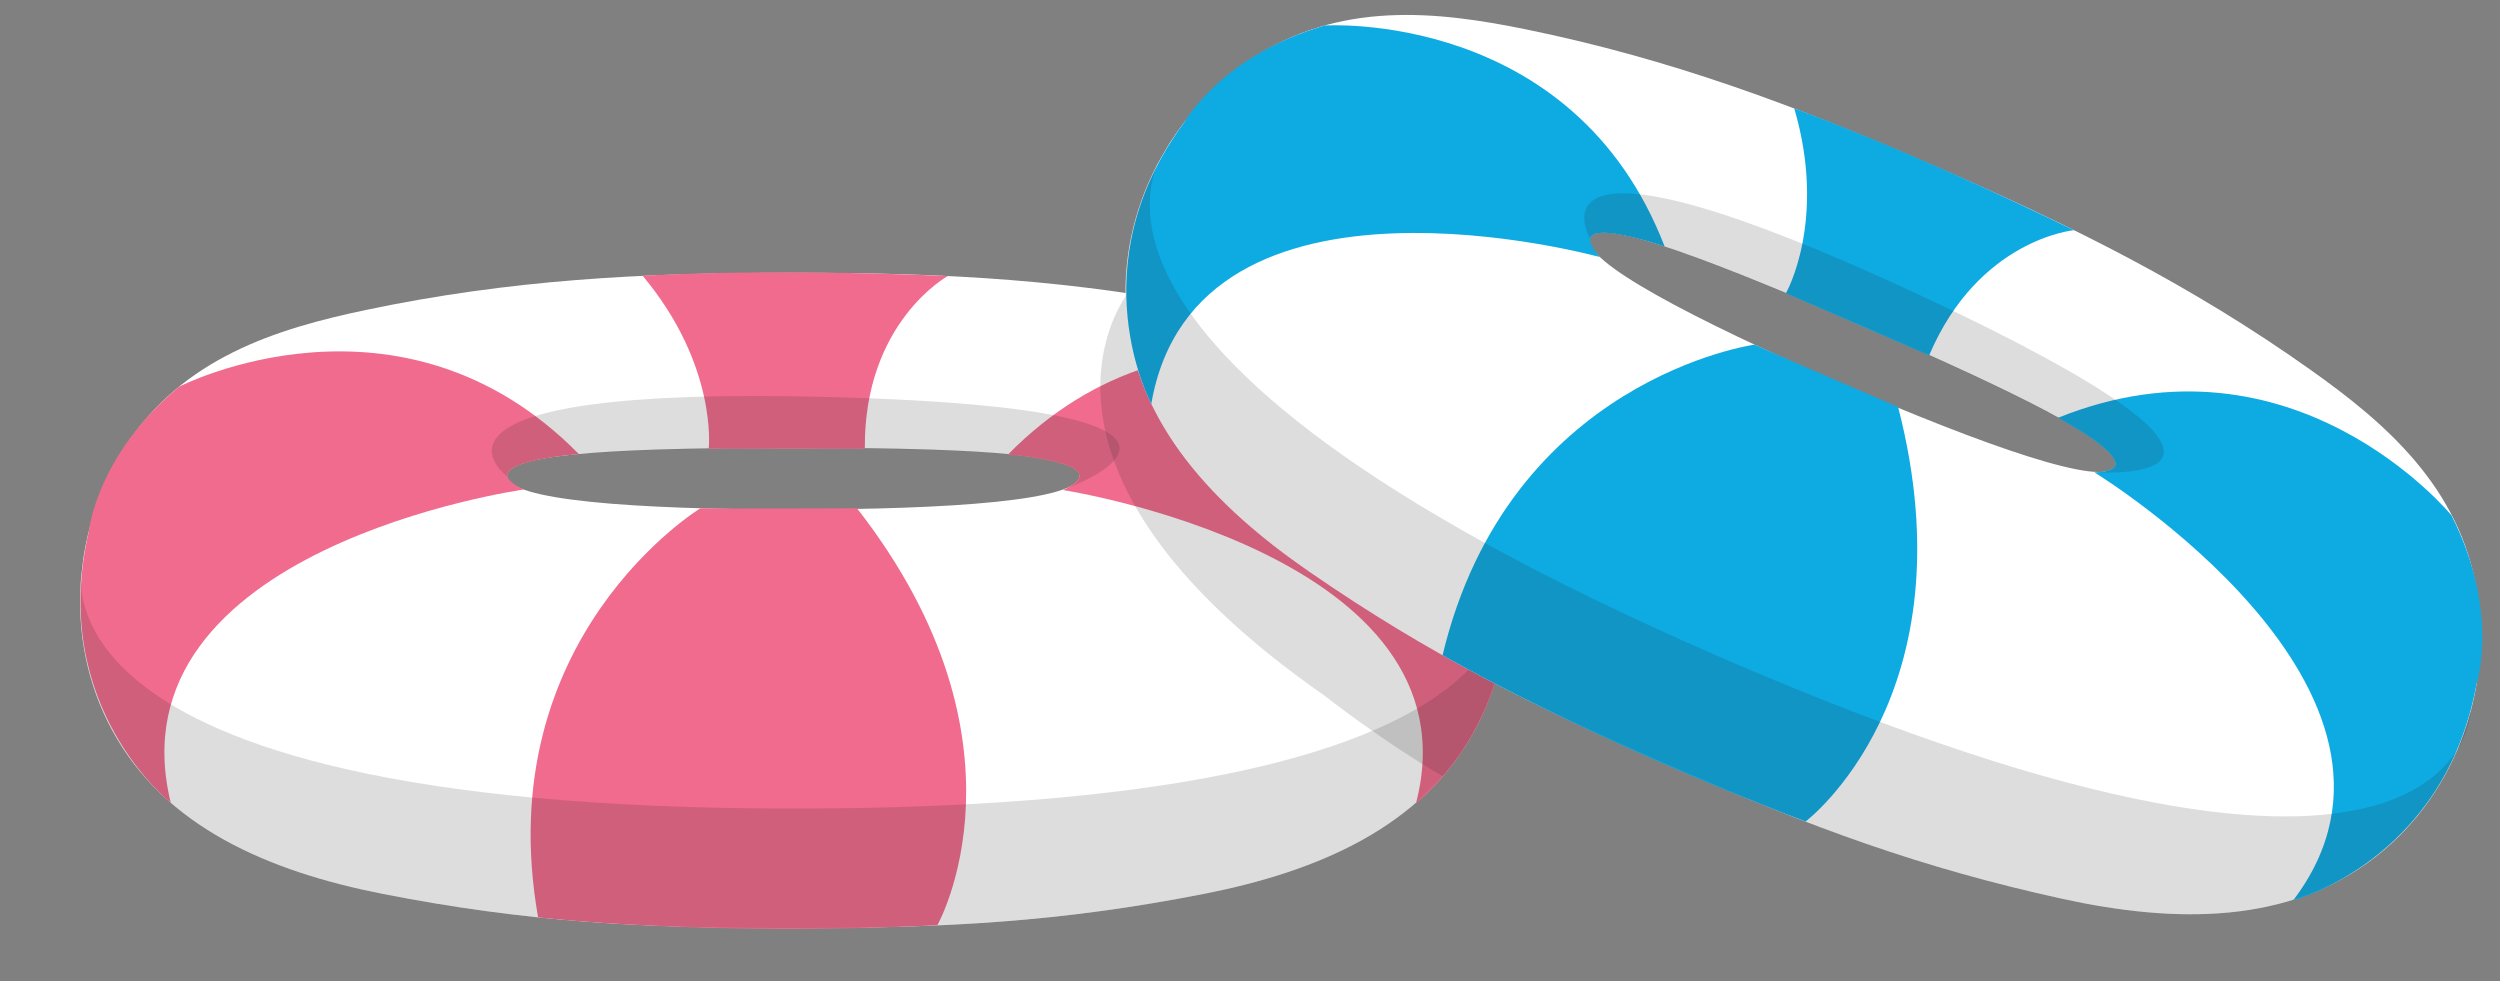 <?xml version="1.0" encoding="UTF-8"?><svg xmlns="http://www.w3.org/2000/svg" xmlns:xlink="http://www.w3.org/1999/xlink" height="537.9" preserveAspectRatio="xMidYMid meet" version="1.0" viewBox="-43.9 -8.1 1370.7 537.9" width="1370.7" zoomAndPan="magnify"><rect x="-43.9" y="-8.1" width="1370.7" height="537.9" fill="#808080" stroke="none"/><g><g id="change1_1"><path d="M757.72,237.37c-31.63-49.4-83.49-65.25-132.42-75.54c-78.7-16.55-151.07-20.35-231.29-20.35 c-1,0-1.97,0-2.96,0.02c-0.99-0.02-1.96-0.02-2.95-0.02c-80.22,0-152.59,3.8-231.29,20.35c-48.93,10.29-100.79,26.14-132.41,75.54 c-27.08,42.28-34.79,103.31-6.78,154.96c28.78,53.05,86.03,77.41,148.23,89.65c78.86,15.51,142.07,18.73,222.26,18.73 c0.98,0,1.97,0,2.95,0c0.99,0,1.97,0,2.96,0c80.18,0,143.4-3.22,222.26-18.73c62.2-12.23,119.46-36.59,148.22-89.65 C792.5,340.68,784.79,279.65,757.72,237.37z M391.05,271.24c-86.7,0-157-5.02-157-18.43c0-13.13,72.67-15.35,157-15.44 c84.34,0.09,157,2.31,157,15.44C548.05,266.21,477.76,271.24,391.05,271.24z" fill="#FFF"/></g><g id="change2_1"><path d="M340.12,270.57c0,0-116.09,70.76-88.99,224.3c0,0,89.38,10.56,218.89,4.34c0,0,56.47-99.77-44.06-228.64 C425.96,270.57,350.41,270.89,340.12,270.57z" fill="#F06B8D"/></g><g id="change2_2"><path d="M243.24,260.3c0,0-227.56,31.87-193.53,171.72c0,0-67.32-52.62-44.89-148.89c0,0,4.2-41.82,49.46-79.21 c0,0,121.31-62.44,219.19,36.93C273.48,240.84,211.75,245.55,243.24,260.3z" fill="#F06B8D"/></g><g id="change2_3"><path d="M538.95,260.59c0,0,228.94,35.38,193.52,171.7c0,0,68.02-52.18,45.59-148.47c0,0-4.9-42.21-50.16-79.61 c0,0-121.31-62.46-219.2,36.93C508.69,241.13,570.44,245.84,538.95,260.59z" fill="#F06B8D"/></g><g id="change2_4"><path d="M344.67,237.89c0,0,5.05-45.4-36.18-94.76c0,0,63.25-4.36,167.25,0.13c0,0-46.08,25.24-45.46,94.63H344.67z" fill="#F06B8D"/></g><g id="change3_1"><path d="M764.49,392.33c16.3-30.05,20.47-63.27,15.81-94.13c-0.01,0.05,56.79,137.02-389.25,137.02 c-434.95,0-389.25-137.02-389.25-137.02c-4.66,30.86-0.49,64.08,15.81,94.13c28.78,53.05,86.03,77.41,148.23,89.65 c78.86,15.51,142.07,18.73,222.26,18.73c0.98,0,1.97,0,2.95,0c0.99,0,1.97,0,2.96,0c80.18,0,143.4-3.22,222.26-18.73 C678.47,469.74,735.73,445.39,764.49,392.33z" fill="#1D1D1D" opacity=".15"/></g><g id="change3_2"><path d="M413.47,209.63c-246.22-6.78-179.47,43.36-179.47,43.36c0-13.12,72.66-15.33,156.99-15.42 c84.34,0.09,157,2.31,157,15.42c0,2.4-2.26,4.5-6.38,6.38h0.04C541.63,259.36,659.69,216.4,413.47,209.63z" fill="#1D1D1D" opacity=".15"/></g><g id="change3_3"><path d="M574.2,153.06c0,0-73.78,93.59,108.16,220.3c0,0,31.16,24.62,64.66,44.08 c0,0,30.19-30.86,35.62-83.03C782.64,334.42,623.95,265.38,574.2,153.06z" fill="#1D1D1D" opacity=".15"/></g><g id="change1_2"><path d="M1314.32,316.74c-9.33-57.92-50.57-93.1-91.35-122.04c-65.58-46.53-130.44-78.83-204.02-110.79 c-0.91-0.4-1.81-0.77-2.72-1.17c-0.91-0.4-1.8-0.79-2.71-1.19C939.95,49.62,872.06,24.27,793.28,8.11 C744.29-1.94,690.41-8.05,641.71,24.65c-41.67,28.01-73.08,80.92-67.98,139.44c5.24,60.13,48.05,105.26,100.22,141.25 c66.14,45.63,122.84,73.79,196.38,105.71c0.9,0.4,1.81,0.79,2.72,1.17c0.9,0.4,1.8,0.8,2.7,1.19 c73.55,31.94,132.82,54.15,211.32,71.34c61.93,13.54,124.14,14.01,171.69-23.19C1305.03,425.35,1322.29,366.3,1314.32,316.74z M964.51,201.77c-79.53-34.53-141.98-67.16-136.64-79.45c5.22-12.03,72.75,14.86,150.15,48.37 c77.31,33.69,143.07,64.66,137.84,76.69C1110.52,259.67,1044.04,236.31,964.51,201.77z" fill="#FFF"/></g><g id="change4_1"><path d="M918.06,180.86c0,0-134.69,18.65-171.03,170.28c0,0,77.77,45.29,199.03,91.17c0,0,91.56-69,50.74-227.26 C996.8,215.05,927.37,185.25,918.06,180.86z" fill="#0EAAE2"/></g><g id="change4_2"><path d="M833.29,132.85c0,0-221.42-61.4-245.95,80.42c0,0-40.77-75.07,18.19-154.45c0,0,20.51-36.66,76.93-52.94 c0,0,136.16-8.96,186.33,121.18C868.79,127.06,810.29,106.78,833.29,132.85z" fill="#0EAAE2"/></g><g id="change4_3"><path d="M1104.41,250.88c0,0,196,119.89,109.06,234.59c0,0,82.71-21.44,100.5-118.68c0,0,12.81-40.03-13.79-92.35 c0,0-86.38-105.6-215.78-53.45C1084.41,220.99,1139.17,249.91,1104.41,250.88z" fill="#0EAAE2"/></g><g id="change4_4"><path d="M935.27,152.7c0,0,22.73-39.63,4.59-101.32c0,0,59.75,21.18,153.35,66.73c0,0-52.32,4.79-79.41,68.67 L935.27,152.7z" fill="#0EAAE2"/></g><g id="change3_4"><path d="M1258.77,461.56c26.92-21.08,43.99-49.88,52.02-80.04c-0.04,0.04-2.54,148.3-411.64-29.35 C500.22,178.93,596.75,71.45,596.75,71.45c-16.57,26.45-25.98,58.59-23.01,92.64c5.24,60.13,48.05,105.26,100.22,141.25 c66.15,45.63,122.84,73.79,196.38,105.71c0.9,0.4,1.81,0.79,2.72,1.17c0.9,0.4,1.8,0.8,2.7,1.19 c73.55,31.94,132.82,54.15,211.32,71.34C1149,498.29,1211.22,498.76,1258.77,461.56z" fill="#1D1D1D" opacity=".15"/></g><g id="change3_5"><path d="M1009.63,154.17C786.5,49.89,827.73,122.47,827.73,122.47 c5.22-12.03,72.76,14.88,150.15,48.39c77.31,33.67,143.07,64.64,137.85,76.67c-0.95,2.18-3.86,3.22-8.39,3.3l0.03,0.02 C1107.36,250.84,1232.77,258.46,1009.63,154.17z" fill="#1D1D1D" opacity=".15"/></g></g></svg>